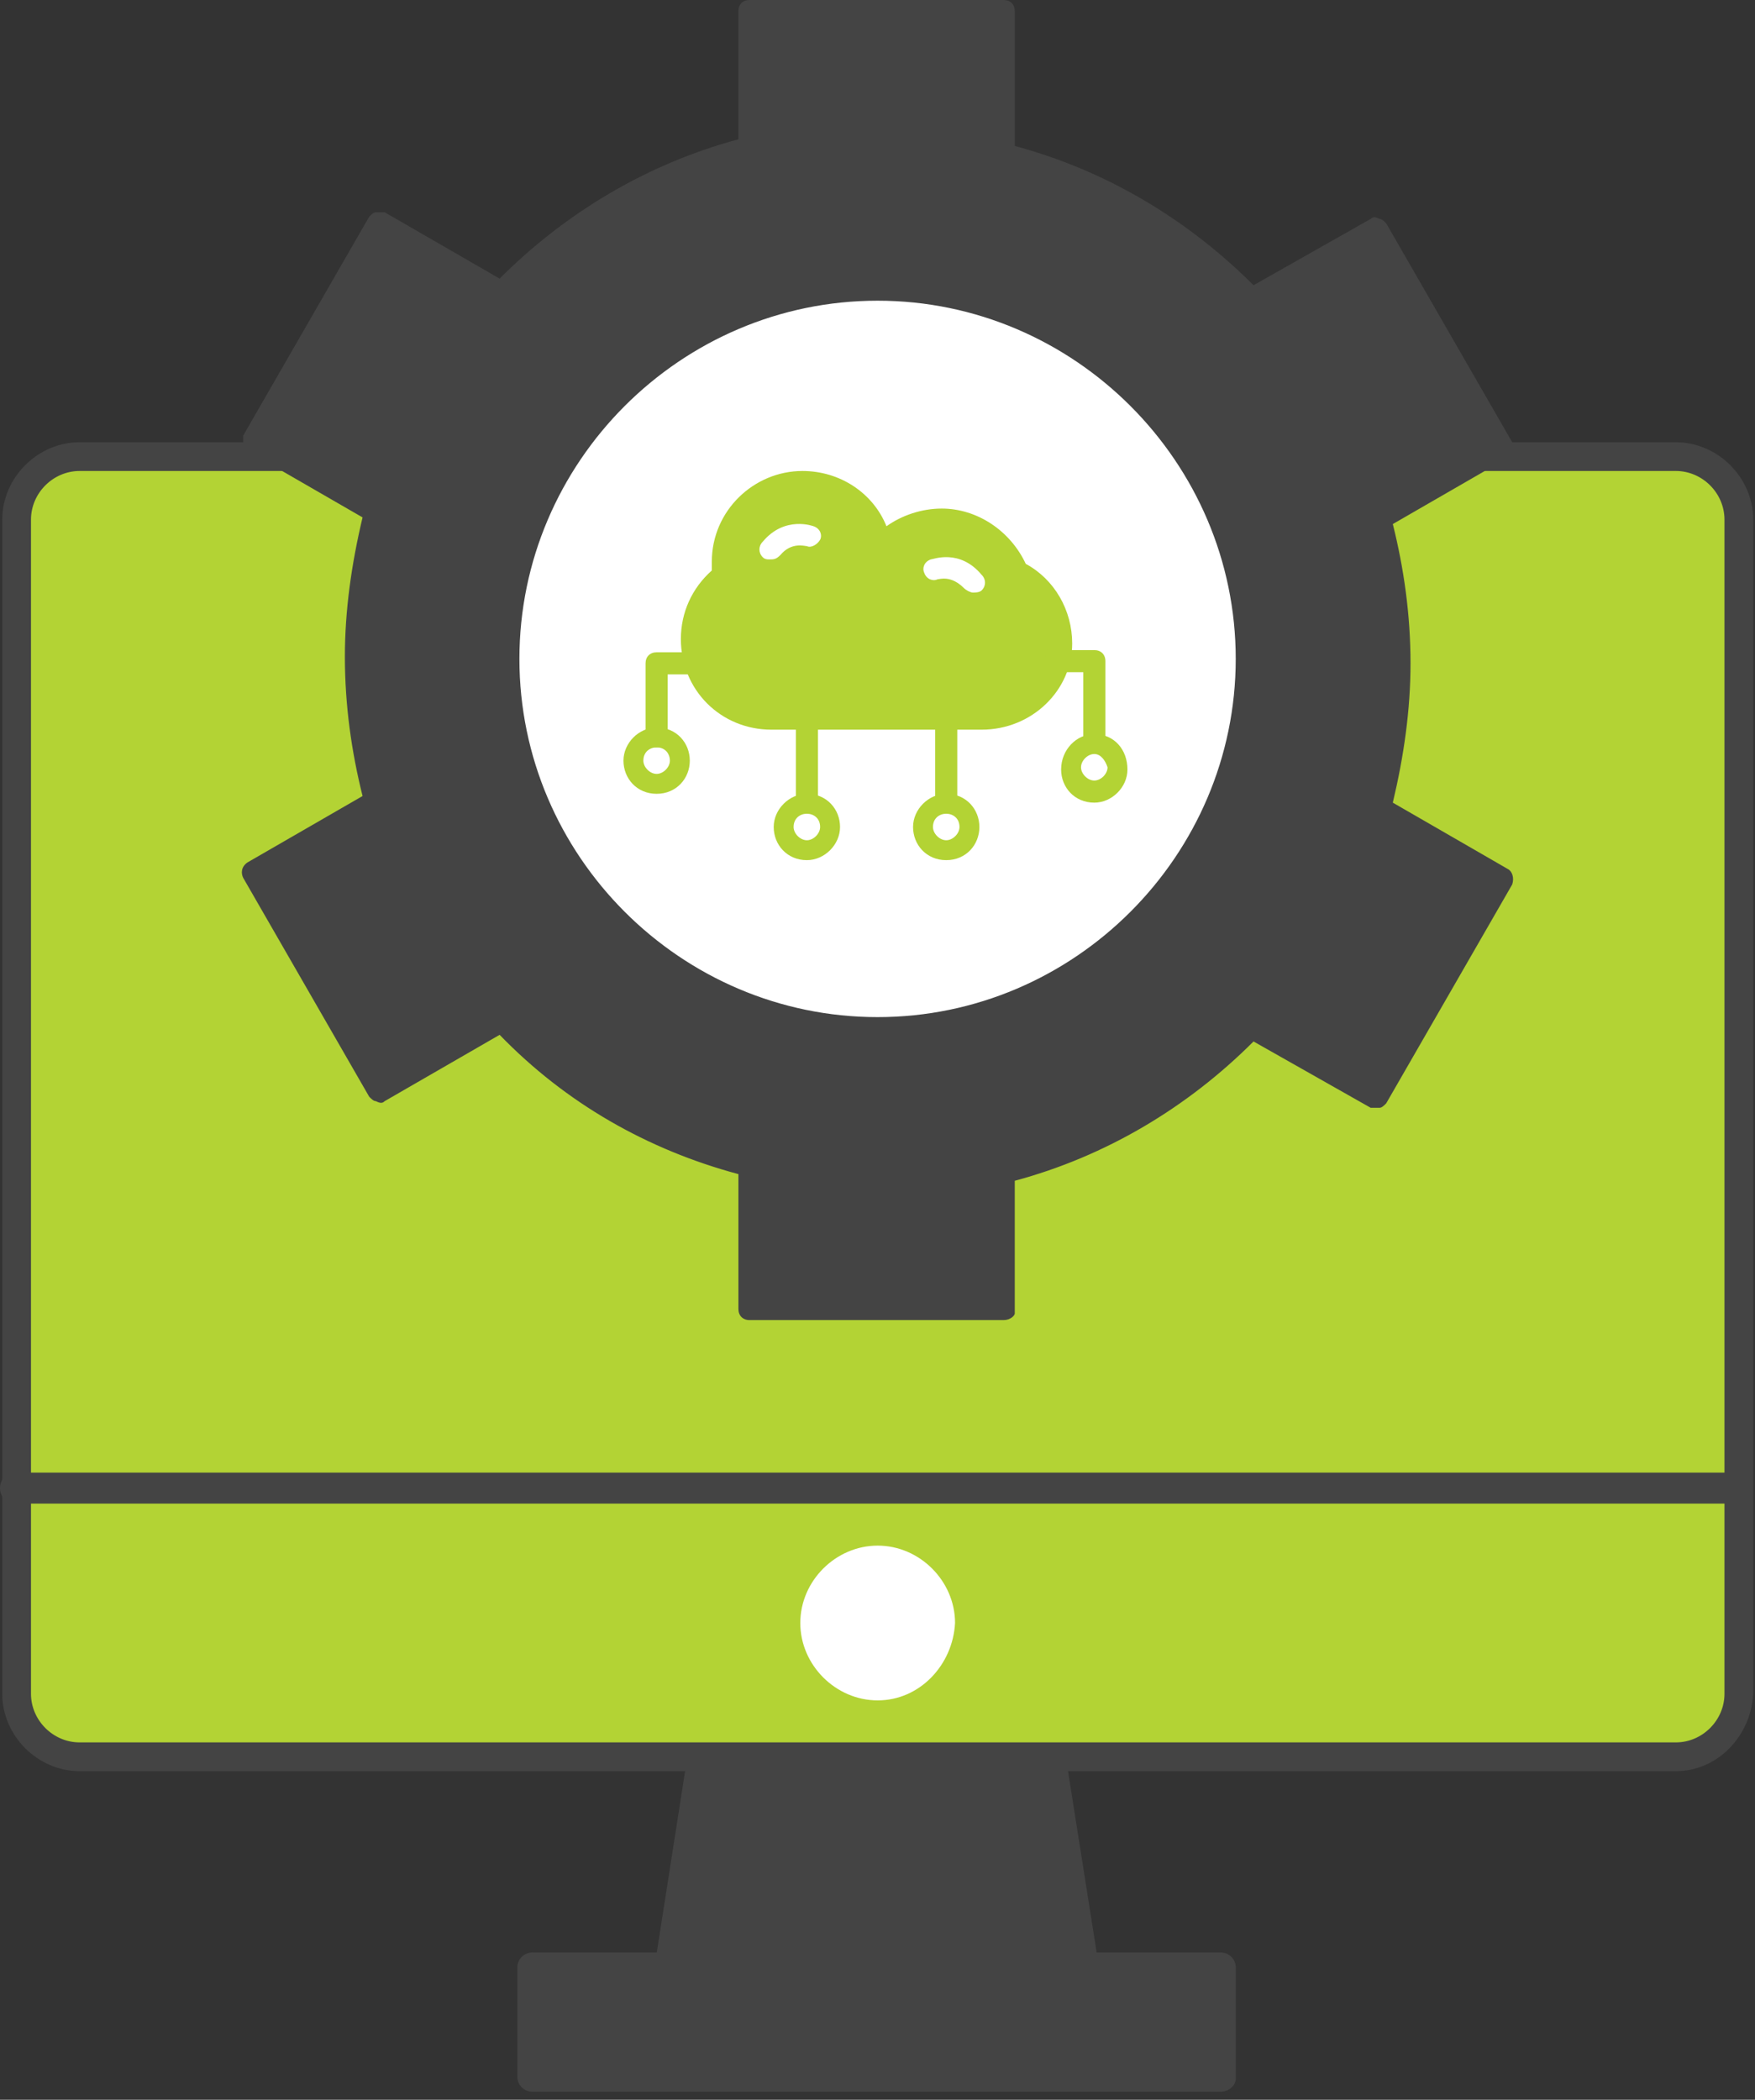 <svg width="107" height="128" viewBox="0 0 107 128" fill="none" xmlns="http://www.w3.org/2000/svg">
<rect x="0" y="0" width="107" height="128" fill="#333333" stroke="none"/>
<path d="M4.856 27.902C30.196 27.902 76.7 27.902 102.175 27.902C104.332 27.902 105.949 29.655 105.949 31.677V103.251C105.949 105.407 104.197 107.025 102.175 107.025H4.856C2.699 107.025 1.082 105.273 1.082 103.251V31.677C0.947 29.52 2.699 27.902 4.856 27.902Z" fill="#B3D334"/>
<path d="M102.174 107.969H4.854C2.293 107.969 0.137 105.812 0.137 103.251V31.677C0.137 29.116 2.293 26.959 4.854 26.959H102.174C104.735 26.959 106.892 29.116 106.892 31.677V103.251C106.757 105.812 104.735 107.969 102.174 107.969ZM4.854 28.711C3.237 28.711 1.889 30.059 1.889 31.677V103.251C1.889 104.868 3.237 106.216 4.854 106.216H102.174C103.791 106.216 105.139 104.868 105.139 103.251V31.677C105.139 30.059 103.791 28.711 102.174 28.711H4.854Z" fill="#444444"/>
<path d="M42.725 107.025H64.157L66.179 119.965H40.703L42.725 107.025Z" fill="#444444"/>
<path d="M66.18 120.909H40.704C40.435 120.909 40.165 120.774 40.031 120.639C39.896 120.505 39.761 120.235 39.896 119.965L41.917 107.026C41.917 106.621 42.322 106.352 42.726 106.352H64.158C64.562 106.352 64.967 106.621 64.967 107.026L66.989 119.831C66.989 119.965 67.124 120.1 67.124 120.235C67.124 120.505 66.719 120.909 66.18 120.909ZM41.783 119.157H65.236L63.484 107.969H43.67L41.783 119.157Z" fill="#444444"/>
<path d="M74.404 119.965H32.484V126.57H74.404V119.965Z" fill="#444444"/>
<path d="M74.403 127.512H32.483C31.943 127.512 31.539 127.108 31.539 126.569V119.964C31.539 119.425 31.943 119.021 32.483 119.021H74.403C74.942 119.021 75.346 119.425 75.346 119.964V126.704C75.346 127.108 74.942 127.512 74.403 127.512ZM33.426 125.76H73.594V120.908H33.426V125.76Z" fill="#444444"/>
<path d="M105.946 91.658H0.944C0.404 91.658 0 91.253 0 90.714C0 90.175 0.404 89.77 0.944 89.77H105.811C106.35 89.77 106.755 90.175 106.755 90.714C106.755 91.253 106.485 91.658 105.946 91.658Z" fill="#444444"/>
<path d="M53.512 95.164C55.669 95.164 57.286 96.916 57.286 98.938C57.286 101.095 55.534 102.712 53.512 102.712C51.355 102.712 49.738 100.96 49.738 98.938C49.603 96.782 51.355 95.164 53.512 95.164Z" fill="white"/>
<path d="M53.511 103.655C50.95 103.655 48.793 101.498 48.793 98.937C48.793 96.376 50.95 94.22 53.511 94.22C56.072 94.22 58.228 96.376 58.228 98.937C58.094 101.498 56.072 103.655 53.511 103.655ZM53.511 95.972C51.893 95.972 50.545 97.32 50.545 98.937C50.545 100.555 51.893 101.903 53.511 101.903C55.128 101.903 56.476 100.555 56.476 98.937C56.341 97.32 55.128 95.972 53.511 95.972Z" fill="white"/>
<path d="M53.514 43.807C54.727 43.807 55.806 44.615 55.806 45.694C55.806 46.772 54.862 47.581 53.514 47.581C52.301 47.581 51.223 46.772 51.223 45.694C51.223 44.615 52.301 43.807 53.514 43.807Z" fill="#E84C3D"/>
<path d="M53.51 48.525C51.758 48.525 50.41 47.311 50.41 45.694C50.41 44.211 51.758 42.863 53.51 42.863C55.263 42.863 56.611 44.076 56.611 45.694C56.611 47.177 55.128 48.525 53.51 48.525ZM53.51 44.616C52.702 44.616 52.162 45.155 52.162 45.694C52.162 46.233 52.836 46.772 53.51 46.772C54.319 46.772 54.858 46.233 54.858 45.694C54.858 45.155 54.184 44.616 53.51 44.616Z" fill="#444444"/>
<path d="M53.514 43.807C54.727 43.807 55.806 44.615 55.806 45.694C55.806 46.772 54.862 47.581 53.514 47.581C52.301 47.581 51.223 46.772 51.223 45.694C51.223 44.615 52.301 43.807 53.514 43.807Z" fill="#E84C3D"/>
<path d="M53.51 48.525C51.758 48.525 50.41 47.311 50.41 45.694C50.41 44.211 51.758 42.863 53.51 42.863C55.263 42.863 56.611 44.076 56.611 45.694C56.611 47.177 55.128 48.525 53.51 48.525ZM53.51 44.616C52.836 44.616 52.162 45.155 52.162 45.694C52.162 46.233 52.836 46.772 53.51 46.772C54.319 46.772 54.858 46.233 54.858 45.694C54.858 45.155 54.184 44.616 53.51 44.616Z" fill="#444444"/>
<path d="M53.514 43.807C54.727 43.807 55.806 44.615 55.806 45.694C55.806 46.772 54.862 47.581 53.514 47.581C52.301 47.581 51.223 46.772 51.223 45.694C51.223 44.615 52.166 43.807 53.514 43.807Z" fill="#E84C3D"/>
<path d="M53.51 48.525C51.758 48.525 50.41 47.311 50.41 45.694C50.41 44.211 51.758 42.863 53.51 42.863C55.263 42.863 56.611 44.076 56.611 45.694C56.611 47.177 55.128 48.525 53.51 48.525ZM53.51 44.616C52.836 44.616 52.162 45.155 52.162 45.694C52.162 46.233 52.836 46.772 53.51 46.772C54.319 46.772 54.858 46.233 54.858 45.694C54.858 45.155 54.184 44.616 53.51 44.616Z" fill="#444444"/>
<path d="M61.196 9.3C66.992 10.783 72.249 13.883 76.293 18.062L83.841 13.749L91.524 27.093L83.976 31.406C84.785 34.237 85.189 37.068 85.189 40.168C85.189 43.268 84.785 46.099 83.976 48.929L91.524 53.242L83.841 66.587L76.293 62.273C72.249 66.452 66.992 69.552 61.196 71.035V79.662H45.695V71.035C39.764 69.552 34.642 66.452 30.599 62.273L23.05 66.587L15.367 53.242L22.916 48.929C22.107 46.099 21.702 43.268 21.702 40.168C21.702 37.068 22.107 34.237 22.916 31.406L15.367 27.093L23.05 13.749L30.599 18.062C34.642 13.883 39.899 10.783 45.695 9.3V0.674H61.196V9.3Z" fill="#444444"/>
<path d="M61.195 80.471H45.694C45.29 80.471 45.02 80.201 45.02 79.796V71.574C39.493 70.091 34.506 67.261 30.462 63.082L23.453 67.126C23.319 67.261 23.184 67.261 22.914 67.126C22.779 67.126 22.645 66.991 22.51 66.856L14.827 53.512C14.692 53.243 14.692 52.838 15.096 52.569L22.105 48.525C21.431 45.829 21.027 42.998 21.027 40.033C21.027 37.202 21.431 34.372 22.105 31.541L15.096 27.497C14.961 27.363 14.827 27.228 14.827 27.093C14.827 26.958 14.827 26.689 14.827 26.554L22.51 13.21C22.645 13.075 22.779 12.94 22.914 12.94C23.049 12.94 23.319 12.94 23.453 12.94L30.462 16.984C34.506 12.94 39.493 9.975 45.02 8.492V0.674C45.02 0.27 45.29 0 45.694 0H61.195C61.599 0 61.869 0.27 61.869 0.674V8.896C67.395 10.379 72.383 13.344 76.426 17.388L83.57 13.344C83.705 13.21 83.84 13.21 84.109 13.344C84.244 13.344 84.379 13.479 84.514 13.614L92.197 26.958C92.332 27.093 92.332 27.228 92.197 27.497C92.197 27.632 92.062 27.767 91.927 27.902L84.918 31.946C85.592 34.641 85.997 37.472 85.997 40.437C85.997 43.268 85.592 46.099 84.918 48.929L91.927 52.973C92.197 53.108 92.332 53.512 92.197 53.917L84.514 67.261C84.379 67.396 84.244 67.531 84.109 67.531C83.975 67.531 83.705 67.531 83.57 67.531L76.426 63.487C72.383 67.531 67.395 70.496 61.869 71.979V80.066C61.869 80.201 61.599 80.471 61.195 80.471ZM46.368 79.123H60.521V71.17C60.521 70.9 60.791 70.631 61.06 70.496C66.721 69.013 71.844 66.048 75.887 61.869C76.157 61.6 76.426 61.6 76.696 61.734L83.705 65.778L90.714 53.512L83.705 49.468C83.436 49.334 83.301 49.064 83.436 48.66C84.244 45.829 84.649 42.998 84.649 40.033C84.649 37.068 84.244 34.237 83.436 31.406C83.301 31.137 83.436 30.867 83.705 30.598L90.714 26.554L83.705 14.288L76.696 18.332C76.426 18.466 76.157 18.466 75.887 18.197C71.844 14.018 66.721 11.053 61.06 9.57C60.791 9.435 60.521 9.166 60.521 8.896V1.348H46.368V9.301C46.368 9.57 46.098 9.84 45.829 9.975C40.167 11.457 35.045 14.423 31.002 18.601C30.732 18.871 30.462 18.871 30.193 18.736L23.184 14.692L16.175 26.958L23.049 31.002C23.319 31.137 23.453 31.406 23.319 31.811C22.51 34.641 22.105 37.472 22.105 40.437C22.105 43.268 22.51 46.233 23.319 49.064C23.453 49.334 23.319 49.603 23.049 49.873L16.175 53.917L23.184 66.183L30.193 62.139C30.462 62.004 30.732 62.004 31.002 62.274C35.045 66.452 40.167 69.418 45.829 70.9C46.098 71.035 46.368 71.305 46.368 71.574V79.123Z" fill="#444444"/>
<path d="M53.506 17.656C65.907 17.656 76.016 27.766 76.016 40.166C76.016 52.567 65.907 62.677 53.506 62.677C41.105 62.677 30.996 52.567 30.996 40.166C30.996 27.766 40.971 17.656 53.506 17.656Z" fill="white"/>
<path d="M53.504 63.351C40.699 63.351 30.32 52.972 30.32 40.166C30.32 27.361 40.699 16.982 53.504 16.982C66.31 16.982 76.689 27.361 76.689 40.166C76.689 52.972 66.31 63.351 53.504 63.351ZM53.504 18.33C41.508 18.33 31.668 28.17 31.668 40.166C31.668 52.163 41.508 62.003 53.504 62.003C65.501 62.003 75.341 52.163 75.341 40.166C75.341 28.17 65.501 18.33 53.504 18.33Z" fill="#444444"/>
<path d="M62.139 34.642C63.756 35.45 64.834 37.068 64.834 38.955C64.834 41.651 62.678 43.807 59.982 43.807H47.177C44.481 43.807 42.324 41.651 42.324 38.955C42.324 37.337 43.133 35.99 44.346 35.046C44.346 34.776 44.211 34.507 44.211 34.237C44.211 31.541 46.368 29.25 49.199 29.25C51.49 29.25 53.512 30.867 54.051 33.159C54.995 32.215 56.208 31.541 57.69 31.541C59.578 31.541 61.33 32.755 62.139 34.642Z" fill="#B3D334"/>
<path d="M59.843 44.481H47.038C43.938 44.481 41.512 42.055 41.512 38.955C41.512 37.338 42.186 35.855 43.399 34.776C43.399 34.642 43.399 34.372 43.399 34.237C43.399 31.137 45.96 28.711 48.925 28.711C51.217 28.711 53.239 30.059 54.047 32.081C54.991 31.407 56.204 31.002 57.417 31.002C59.574 31.002 61.596 32.35 62.539 34.372C64.291 35.316 65.37 37.203 65.37 39.225C65.37 42.055 62.944 44.481 59.843 44.481ZM49.06 29.924C46.769 29.924 44.747 31.811 44.747 34.237C44.747 34.507 44.747 34.777 44.747 34.911C44.747 35.181 44.747 35.45 44.477 35.585C43.399 36.394 42.725 37.607 42.725 38.955C42.725 41.246 44.612 43.134 46.903 43.134H59.709C62 43.134 63.887 41.246 63.887 38.955C63.887 37.338 62.944 35.99 61.596 35.181C61.461 35.046 61.326 35.046 61.326 34.776C60.652 33.159 59.169 32.081 57.417 32.081C56.204 32.081 54.991 32.62 54.182 33.563C54.047 33.698 53.778 33.833 53.508 33.698C53.239 33.698 53.104 33.429 52.969 33.159C52.699 31.407 50.947 29.924 49.06 29.924Z" fill="#B3D334"/>
<path d="M59.313 36.123C59.178 36.123 58.908 35.988 58.774 35.853C57.965 35.045 57.291 35.314 57.156 35.314C56.887 35.449 56.482 35.314 56.347 34.91C56.213 34.64 56.347 34.236 56.752 34.101C56.887 34.101 58.504 33.427 59.852 35.045C60.122 35.314 60.122 35.719 59.852 35.988C59.717 36.123 59.448 36.123 59.313 36.123Z" fill="white"/>
<path d="M46.907 34.102C46.773 34.102 46.638 34.102 46.503 33.967C46.233 33.697 46.233 33.293 46.503 33.023C47.851 31.406 49.603 32.08 49.603 32.08C50.008 32.215 50.142 32.619 50.008 32.888C49.873 33.158 49.468 33.428 49.199 33.293C49.064 33.293 48.255 33.023 47.581 33.832C47.312 34.102 47.177 34.102 46.907 34.102Z" fill="white"/>
<path d="M49.197 49.604C48.793 49.604 48.523 49.334 48.523 48.93V43.808C48.523 43.403 48.793 43.134 49.197 43.134C49.602 43.134 49.871 43.403 49.871 43.808V48.93C49.871 49.334 49.602 49.604 49.197 49.604Z" fill="#B3D334"/>
<path d="M57.69 49.604C57.285 49.604 57.016 49.334 57.016 48.93V43.808C57.016 43.403 57.285 43.134 57.69 43.134C58.094 43.134 58.364 43.403 58.364 43.808V48.93C58.364 49.334 58.094 49.604 57.69 49.604Z" fill="#B3D334"/>
<path d="M66.721 45.561C66.317 45.561 66.047 45.291 66.047 44.887V40.978H64.565C64.16 40.978 63.891 40.708 63.891 40.304C63.891 39.9 64.16 39.63 64.565 39.63H66.721C67.126 39.63 67.395 39.9 67.395 40.304V44.887C67.395 45.291 66.991 45.561 66.721 45.561Z" fill="#B3D334"/>
<path d="M40.033 45.56C39.629 45.56 39.359 45.29 39.359 44.886V40.438C39.359 40.033 39.629 39.764 40.033 39.764H42.19C42.594 39.764 42.864 40.033 42.864 40.438C42.864 40.842 42.594 41.112 42.19 41.112H40.707V45.02C40.707 45.29 40.438 45.56 40.033 45.56Z" fill="#B3D334"/>
<path d="M66.717 48.929C65.504 48.929 64.695 47.986 64.695 46.908C64.695 45.694 65.639 44.751 66.717 44.751C67.93 44.751 68.739 45.694 68.739 46.908C68.739 47.986 67.796 48.929 66.717 48.929ZM66.717 45.964C66.313 45.964 65.908 46.368 65.908 46.773C65.908 47.177 66.313 47.582 66.717 47.582C67.122 47.582 67.526 47.177 67.526 46.773C67.391 46.368 67.122 45.964 66.717 45.964Z" fill="#B3D334"/>
<path d="M57.69 52.434C56.477 52.434 55.668 51.491 55.668 50.413C55.668 49.334 56.611 48.391 57.69 48.391C58.903 48.391 59.712 49.334 59.712 50.413C59.712 51.491 58.903 52.434 57.69 52.434ZM57.69 49.604C57.285 49.604 56.881 49.873 56.881 50.413C56.881 50.817 57.285 51.221 57.69 51.221C58.094 51.221 58.499 50.817 58.499 50.413C58.499 49.873 58.094 49.604 57.69 49.604Z" fill="#B3D334"/>
<path d="M49.194 52.434C47.981 52.434 47.172 51.491 47.172 50.413C47.172 49.334 48.115 48.391 49.194 48.391C50.407 48.391 51.216 49.334 51.216 50.413C51.216 51.491 50.272 52.434 49.194 52.434ZM49.194 49.604C48.789 49.604 48.385 49.873 48.385 50.413C48.385 50.817 48.789 51.221 49.194 51.221C49.598 51.221 50.002 50.817 50.002 50.413C50.002 49.873 49.598 49.604 49.194 49.604Z" fill="#B3D334"/>
<path d="M40.034 48.39C38.821 48.39 38.012 47.447 38.012 46.369C38.012 45.29 38.955 44.347 40.034 44.347C41.247 44.347 42.056 45.29 42.056 46.369C42.056 47.447 41.247 48.39 40.034 48.39ZM40.034 45.56C39.629 45.56 39.225 45.829 39.225 46.369C39.225 46.773 39.629 47.177 40.034 47.177C40.438 47.177 40.842 46.773 40.842 46.369C40.842 45.964 40.573 45.56 40.034 45.56Z" fill="#B3D334"/>
</svg>
